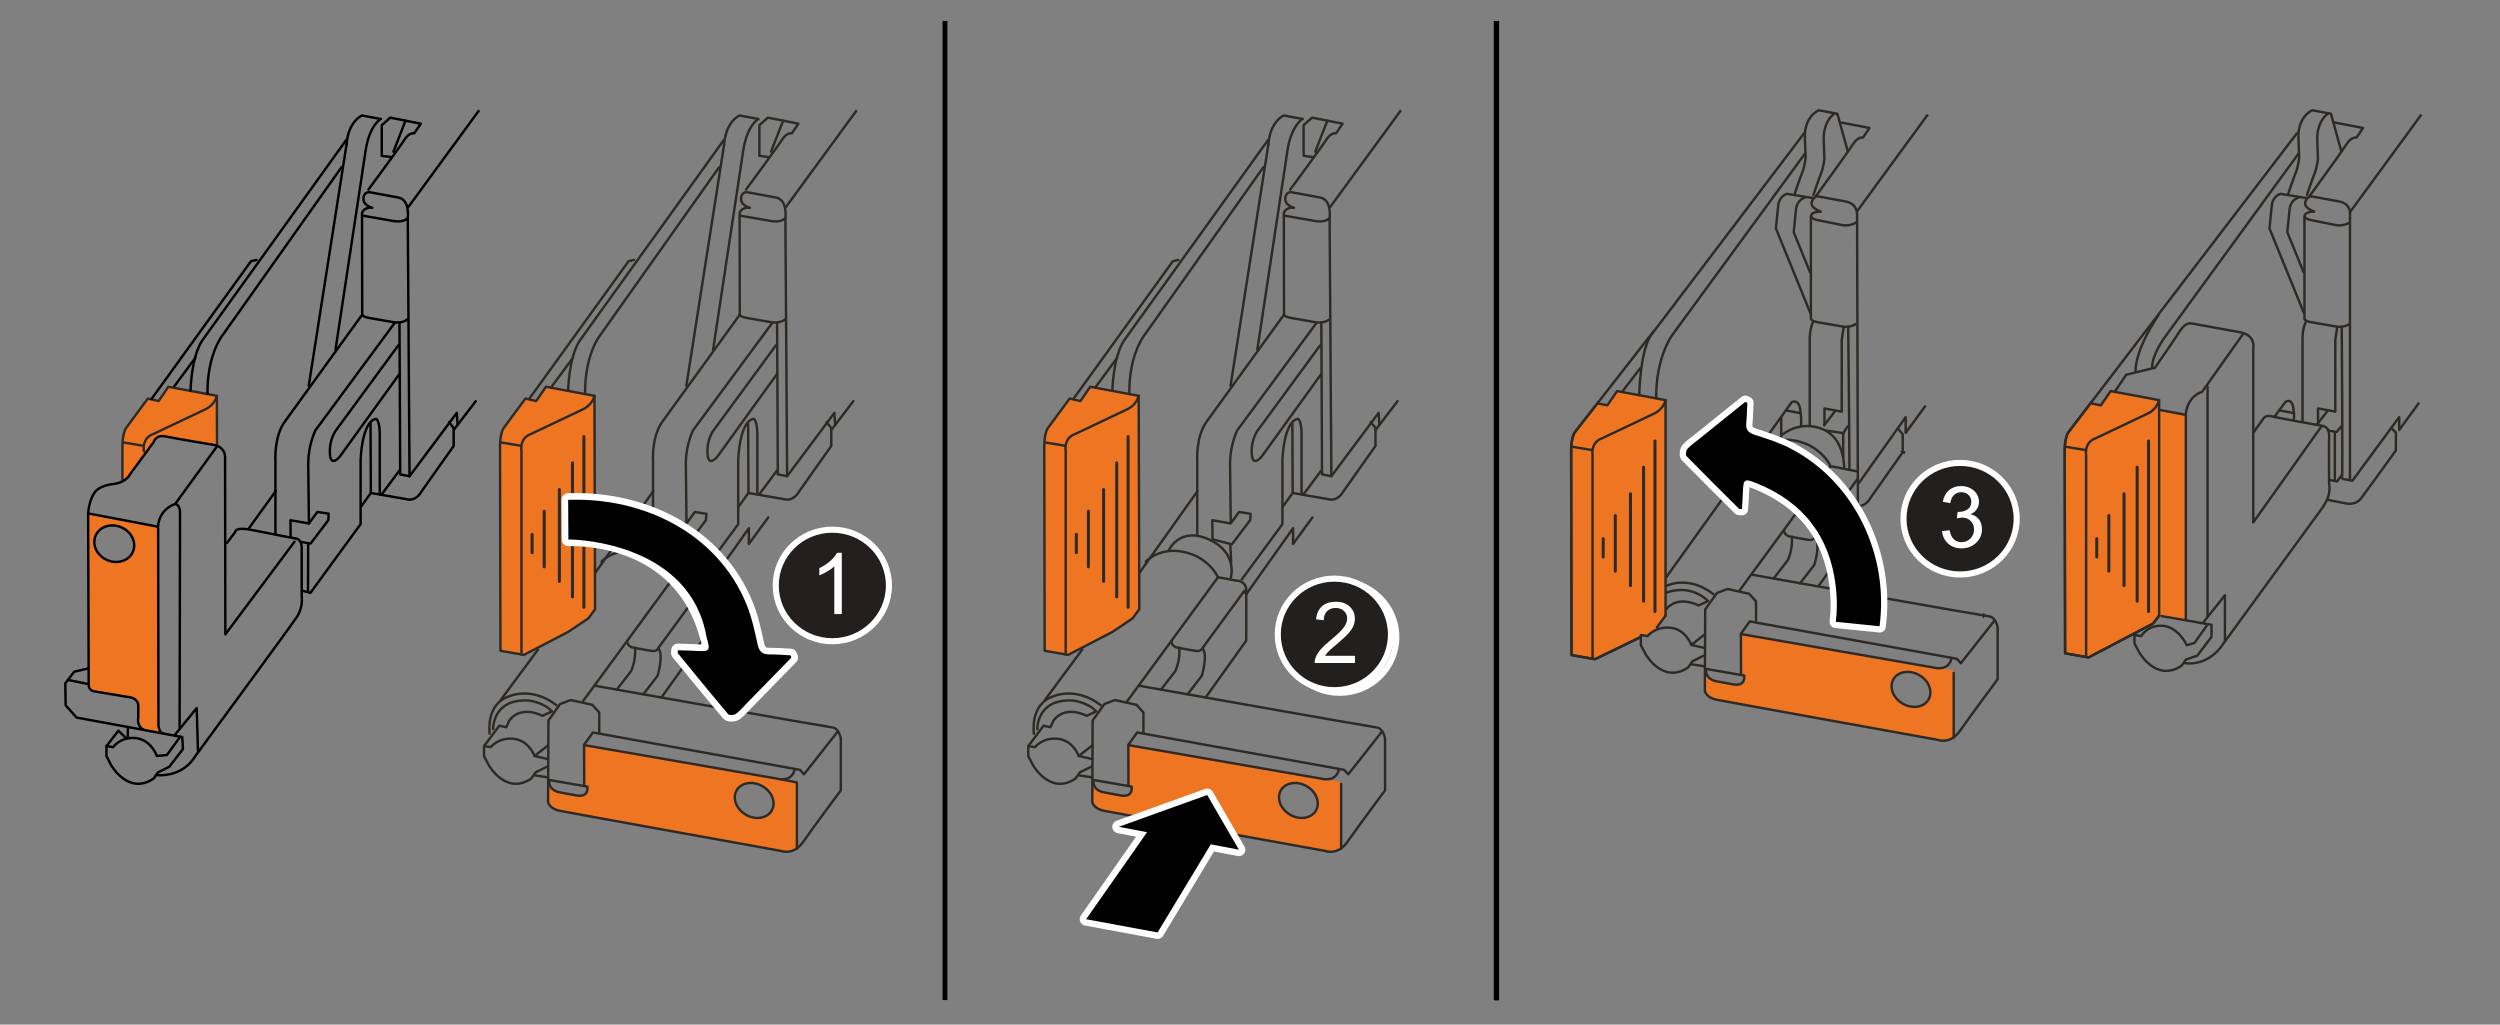 <?xml version="1.0" encoding="UTF-8"?><svg xmlns="http://www.w3.org/2000/svg" width="616.223" height="252.551" viewBox="0 0 616.223 252.551"><rect x="0" y="0" width="616.223" height="252.551" fill="#808080" stroke="none"/><g id="a"><path d="M515.262,99.525l2.51.29,2.607-3.379,11.876,2.221-.097,53.009-1.545,2.124-16.125,8.304-5.504-.966v-50.788s-.097-3.09,1.448-4.635,4.828-6.18,4.828-6.18Z" fill="#ee7623" stroke-width="0"/><path d="M263.6,98.407l2.51.29,2.607-3.379,11.876,2.221-.097,53.009-1.545,2.124-4.481,2.937-11.206,5.891-5.802-1.107-.14-51.17s-.097-3.09,1.448-4.635c1.545-1.545,4.828-6.18,4.828-6.18Z" fill="#ee7623" stroke-width="0"/><path d="M129.469,98.491l2.51.29,2.607-3.379,11.876,2.221-.097,53.009-1.545,2.124-4.481,2.937-11.206,5.891-5.802-1.107-.14-51.17s-.097-3.09,1.448-4.635,4.828-6.18,4.828-6.18Z" fill="#ee7623" stroke-width="0"/><path d="M53.506,109.928l.023-12.381-11.876-2.221-2.607,3.379-2.51-.29s-3.283,4.635-4.828,6.18c-1.545,1.545-1.448,4.635-1.448,4.635l.026,9.422s1.418-.943,2.14-2.12,5.545-7.483,5.545-7.483c0,0,.646-1.823,3.039-1.367l12.497,2.246Z" fill="#ee7623" stroke-width="0"/><path d="M393.672,99.525l2.51.29,2.607-3.379,11.876,2.221-.097,53.009-2.373,3.29-2.123,1.775-1.428-.077-11.309,5.79-5.941-1.316v-50.788s-.097-3.09,1.448-4.635,4.828-6.18,4.828-6.18Z" fill="#ee7623" stroke-width="0"/><path d="M144.105,183.893l52.255,8.853.184,16.353s-1.414,1.168-4.119.553l-54.837-9.898s-2.521-1.045-2.459-2.521l.184-4.611s.184,2.213,3.197,2.889,3.996.676,3.996.676c0,0,2.705-.184,2.275-2.275l-.738-.307.061-9.713ZM187.897,193.796c-2.393-1.368-5.236-.897-6.351,1.053-1.115,1.949-.079,4.639,2.314,6.007s5.236.897,6.351-1.053.079-4.639-2.314-6.007Z" fill="#ee7623" stroke-width="0"/><path d="M278.248,183.866l52.255,8.853.184,16.353s-1.414,1.168-4.119.553l-54.837-9.898s-2.521-1.045-2.459-2.521l.184-4.611s.184,2.213,3.197,2.889,3.996.676,3.996.676c0,0,2.705-.184,2.275-2.275l-.738-.307.061-9.713ZM322.039,193.769c-2.393-1.368-5.236-.897-6.351,1.053s-.079,4.639,2.314,6.007,5.236.897,6.351-1.053.079-4.639-2.314-6.007Z" fill="#ee7623" stroke-width="0"/><path d="M429.268,156.398l52.255,8.853.184,16.353s-1.414,1.168-4.119.553l-54.837-9.898s-2.521-1.045-2.459-2.521l.184-4.611s.184,2.213,3.197,2.889,3.996.676,3.996.676c0,0,2.705-.184,2.275-2.275l-.738-.307.061-9.713ZM473.059,166.3c-2.393-1.368-5.236-.897-6.351,1.053s-.079,4.639,2.314,6.007,5.236.897,6.351-1.053.079-4.639-2.314-6.007Z" fill="#ee7623" stroke-width="0"/><path d="M21.647,126.57l17.312,3.447.114,48.33s.1,2.147.999,2.397l-4.594-.799s-1.598-.749-1.348-3.445l.15-2.347s-.849-1.947-1.897-2.147c-1.049-.2-9.087-1.598-9.087-1.598,0,0-1.698.3-1.548-2.946s-.1-40.893-.1-40.893ZM29.874,129.951c-2.537-1.107-5.382-.199-6.354,2.028-.972,2.228.296,4.931,2.833,6.039,2.537,1.107,5.382.199,6.354-2.028.972-2.228-.296-4.931-2.833-6.039Z" fill="#ee7623" stroke-width="0"/><polygon points="532.201 101.097 538.78 102.331 538.78 153.014 532.159 151.664 532.201 101.097" fill="#ee7623" stroke-width="0"/></g><g id="b"><line x1="488.763" y1="151.704" x2="489.098" y2="151.764" fill="none" stroke="#2d2a26" stroke-miterlimit="2" stroke-width="1.211"/><line x1="488.753" y1="151.703" x2="488.765" y2="151.703" fill="none" stroke="#2d2a26" stroke-miterlimit="2" stroke-width="1.211"/><polyline points="468.893 111.632 468.898 111.624 468.922 111.592 468.942 111.559 468.962 111.527 468.974 111.499 468.99 111.463 469.002 111.43 469.015 111.394 469.027 111.358 469.035 111.325 469.039 111.289 469.047 111.257 469.047 111.224 469.047 111.192" fill="none" stroke="#2d2a26" stroke-miterlimit="2" stroke-width="1.211"/><path d="M457.545,54.794c-1.505,1.08-3.435.687-3.435.687,0,0-4.122-.851-6.019-1.21s-1.668-1.08-1.668-1.08c.196-1.21,2.552-.981,2.552-.981,0,0-2.911-.883-2.388-2.486s1.767-1.276,1.767-1.276l6.498,1.203s2.976.322,2.9,3.38l.218,77.965-9.766,13.497" fill="none" stroke="#2d2a26" stroke-miterlimit="10" stroke-width=".6"/><line x1="457.635" y1="52.229" x2="475.185" y2="28.237" fill="none" stroke="#2d2a26" stroke-miterlimit="10" stroke-width=".6"/><path d="M467.85,105.625l1.148,1.428v4.429s-7.956,11.261-7.956,11.261c0,0-.991,1.982-2.973,1.982" fill="none" stroke="#2d2a26" stroke-linecap="round" stroke-linejoin="round" stroke-width=".6"/><path d="M446.366,53.213v25.408s.074.522,1.629.792c1.555.27,6.458,1.127,6.458,1.127,0,0,2.031.206,3.078-.778" fill="none" stroke="#2d2a26" stroke-miterlimit="10" stroke-width=".6"/><path d="M447.012,79.203s-1.059,1.589-.927,5.163v20.604" fill="none" stroke="#2d2a26" stroke-miterlimit="10" stroke-width=".6"/><path d="M474.503,100.166l-4.779,6.528v-3.88l-11.54,16.284-.462-.853-10.314,14.102s-.326.874-1.45.744c-1.124-.13-5.059-.908-5.059-.908,0,0-1.297-.476-1.124-1.6" fill="none" stroke="#2d2a26" stroke-linecap="round" stroke-linejoin="round" stroke-width=".6"/><path d="M455.557,80.595s.282,24.055.307,35.113" fill="none" stroke="#2d2a26" stroke-linecap="round" stroke-linejoin="round" stroke-width=".6"/><polyline points="410.544 151.755 410.544 98.628 398.602 96.399 396.178 99.915 393.813 99.43" fill="none" stroke="#2d2a26" stroke-linecap="round" stroke-linejoin="round" stroke-width=".6"/><path d="M420.228,156.35l-3.334,2.613s-1.362-3.837-5.136-4.235-5.649,2.058-5.649,2.058l-1.655-.265v2.505l1.192,2.251s4.237,7.48,10.459,3.244l1.059-1.522,2.78-1.38" fill="none" stroke="#2d2a26" stroke-linecap="round" stroke-linejoin="round" stroke-width=".6"/><line x1="404.308" y1="90.759" x2="399.892" y2="96.492" fill="none" stroke="#2d2a26" stroke-linecap="round" stroke-linejoin="round" stroke-width=".6"/><line x1="408.423" y1="154.604" x2="410.544" y2="151.755" fill="none" stroke="#2d2a26" stroke-linecap="round" stroke-linejoin="round" stroke-width=".6"/><path d="M407.71,81.512l-19.377,24.826s-1.066,1.024-1.066,4.819l.102,50.311,5.778,1.016,11.158-5.409" fill="none" stroke="#2d2a26" stroke-linecap="round" stroke-linejoin="round" stroke-width=".6"/><path d="M393.942,99.152l-5.609,7.186s-1.066,1.024-1.066,4.819l.102,50.311,5.778,1.016,11.158-5.409" fill="none" stroke="#2d2a26" stroke-linecap="round" stroke-linejoin="round" stroke-width=".6"/><path d="M410.544,98.628c-.618,2.349-2.695,3.253-2.695,3.253l-13.072,6.204s-2.65.723-2.229,4.217v50.07" fill="none" stroke="#2d2a26" stroke-linecap="round" stroke-linejoin="round" stroke-width=".6"/><line x1="387.61" y1="110.133" x2="392.308" y2="110.916" fill="none" stroke="#2d2a26" stroke-linecap="round" stroke-linejoin="round" stroke-width=".6"/><line x1="407.937" y1="108.691" x2="407.937" y2="150.738" fill="none" stroke="#2d2a26" stroke-linecap="round" stroke-linejoin="round" stroke-width=".75"/><line x1="405.129" y1="115.16" x2="405.129" y2="148.184" fill="none" stroke="#2d2a26" stroke-linecap="round" stroke-linejoin="round" stroke-width=".75"/><line x1="401.894" y1="121.713" x2="401.894" y2="144.354" fill="none" stroke="#2d2a26" stroke-linecap="round" stroke-linejoin="round" stroke-width=".75"/><line x1="398.149" y1="127.076" x2="398.149" y2="140.779" fill="none" stroke="#2d2a26" stroke-linecap="round" stroke-linejoin="round" stroke-width=".75"/><line x1="395.17" y1="132.778" x2="395.17" y2="137.289" fill="none" stroke="#2d2a26" stroke-linecap="round" stroke-linejoin="round" stroke-width=".75"/><path d="M410.767,142.204l30.903-43.108s1.667-.859,2.073,1.843.18,3.874.18,3.874" fill="none" stroke="#2d2a26" stroke-linecap="round" stroke-linejoin="round" stroke-width=".6"/><polyline points="449.711 104.569 449.711 100.677 453.967 101.461 453.967 83.759 454.453 80.539" fill="none" stroke="#2d2a26" stroke-linecap="round" stroke-linejoin="round" stroke-width=".6"/><line x1="449.641" y1="104.844" x2="452.362" y2="101.284" fill="none" stroke="#2d2a26" stroke-linecap="round" stroke-linejoin="round" stroke-width=".6"/><polyline points="450.075 106.108 454.325 106.771 455.4 105.134" fill="none" stroke="#2d2a26" stroke-linecap="round" stroke-linejoin="round" stroke-width=".6"/><line x1="440.185" y1="101.171" x2="443.712" y2="101.809" fill="none" stroke="#2d2a26" stroke-linecap="round" stroke-linejoin="round" stroke-width=".6"/><path d="M455.458,37.304l-2.558-9.261-4.596-.865s-3.785,1.514-3.406,7.218l.162,4.461s-.162,2.055-.865,3.758c-.554,1.343-1.838,5.191-1.838,5.191" fill="none" stroke="#2d2a26" stroke-linecap="round" stroke-linejoin="round" stroke-width=".6"/><path d="M452.202,27.97c-1.047.693-2.826,2.755-2.673,6.671l.162,4.461s-.162,2.055-.865,3.758c-.554,1.343-1.838,5.191-1.838,5.191" fill="none" stroke="#2d2a26" stroke-linecap="round" stroke-linejoin="round" stroke-width=".6"/><path d="M444.915,37.85l-32.797,44.832s-4.008,5.472-3.883,15.494" fill="none" stroke="#2d2a26" stroke-linecap="round" stroke-linejoin="round" stroke-width=".6"/><path d="M453.927,30.222l6.877,1.32-1.598,2.362s-1.25-.278-2.431,1.598-9.17,12.852-9.17,12.852" fill="none" stroke="#2d2a26" stroke-linecap="round" stroke-linejoin="round" stroke-width=".6"/><path d="M446.98,48.839l-6.498-1.053s-2.018.44-2.199,3.156l-.543,5.355,8.554,21.022" fill="none" stroke="#2d2a26" stroke-linecap="round" stroke-linejoin="round" stroke-width=".6"/><path d="M444.874,48.717s-2.018.44-2.199,3.156l-.543,5.355,4.022,9.884" fill="none" stroke="#2d2a26" stroke-linecap="round" stroke-linejoin="round" stroke-width=".6"/><path d="M410.677,144.457s5.316-2.883,11.623,1.982" fill="none" stroke="#2d2a26" stroke-linecap="round" stroke-linejoin="round" stroke-width=".6"/><path d="M410.768,150.078c.847-1.011,3.253-3.009,7.927-.846l2.343-1.081c-4.028-3.808-8.592-2.676-10.159-2.118" fill="none" stroke="#2d2a26" stroke-linecap="round" stroke-linejoin="round" stroke-width=".6"/><path d="M432.841,153.344v-5.103l-1.712-1.892-5.316-1.171-2.613.991-2.883,4.054-.09,20.092s.27,1.622,2.883,2.162,54.443,9.87,54.443,9.87c0,0,3.13,1.302,5.562-2.212,2.433-3.514,9.28-12.704,9.28-12.704v-12.794s-.45-2.523-2.072-2.703-58.474-10.271-58.474-10.271" fill="none" stroke="#2d2a26" stroke-linecap="round" stroke-linejoin="round" stroke-width=".6"/><polyline points="429.141 166.288 429.11 156.212 431.28 153.174 482.329 162.381 483.319 163.483 491.637 152.936" fill="none" stroke="#2d2a26" stroke-linecap="round" stroke-linejoin="round" stroke-width=".6"/><path d="M481.026,162.273c-.76,3.364-4.341,2.279-4.341,2.279l-47.359-8.231" fill="none" stroke="#2d2a26" stroke-linecap="round" stroke-linejoin="round" stroke-width=".6"/><line x1="481.569" y1="181.805" x2="481.569" y2="165.854" fill="none" stroke="#2d2a26" stroke-linecap="round" stroke-linejoin="round" stroke-width=".6"/><path d="M420.476,164.877l9.441,1.628s.527,2.713-2.589,2.202l-4.124-.76s-2.837-.248-2.728-3.07Z" fill="none" stroke="#2d2a26" stroke-linecap="round" stroke-linejoin="round" stroke-width=".6"/><line x1="439.055" y1="102.976" x2="439.055" y2="108.427" fill="none" stroke="#2d2a26" stroke-linecap="round" stroke-linejoin="round" stroke-width=".6"/><path d="M433.411,111.055s4.214-4.6,11.636-1.701c0,0,4.076,1.436,6.174,5.55l-22.434,30.633" fill="none" stroke="#2d2a26" stroke-linecap="round" stroke-linejoin="round" stroke-width=".6"/><path d="M437.138,142.646l3.546-4.583s1.254-2.551.995-5.751" fill="none" stroke="#2d2a26" stroke-linecap="round" stroke-linejoin="round" stroke-width=".6"/><path d="M443.667,143.814l3.546-4.583s1.513-4.886.303-6.659" fill="none" stroke="#2d2a26" stroke-linecap="round" stroke-linejoin="round" stroke-width=".6"/><ellipse cx="471.034" cy="169.926" rx="4.066" ry="4.991" transform="translate(89.714 494.491) rotate(-60.24)" fill="none" stroke="#2d2a26" stroke-linecap="round" stroke-linejoin="round" stroke-width=".6"/><path d="M439.524,106.988s4.323-3.517,9.819-1.172,5.203,9.599,5.203,9.599" fill="none" stroke="#2d2a26" stroke-linecap="round" stroke-linejoin="round" stroke-width=".6"/><line x1="451.221" y1="114.905" x2="457.549" y2="116.147" fill="none" stroke="#2d2a26" stroke-linecap="round" stroke-linejoin="round" stroke-width=".6"/><line x1="454.325" y1="106.771" x2="454.325" y2="112.741" fill="none" stroke="#2d2a26" stroke-miterlimit="10" stroke-width=".6"/><path d="M404.057,97.371s.138-10.609,2.894-14.744l37.813-49.884" fill="none" stroke="#2d2a26" stroke-linecap="round" stroke-linejoin="round" stroke-width=".6"/><line x1="416.894" y1="158.963" x2="420.238" y2="159.724" fill="none" stroke="#2d2a26" stroke-linecap="round" stroke-linejoin="round" stroke-width=".6"/><line x1="416.894" y1="163.725" x2="420.134" y2="164.227" fill="none" stroke="#2d2a26" stroke-linecap="round" stroke-linejoin="round" stroke-width=".6"/><path d="M297.209,171.871l9.97-13.959.019-12.084c.118-2.831-2.477-2.713-2.477-2.713l-4.494-.834" fill="none" stroke="#2d2a26" stroke-linecap="round" stroke-linejoin="round" stroke-width=".6"/><line x1="327.765" y1="51.169" x2="345.316" y2="27.177" fill="none" stroke="#2d2a26" stroke-miterlimit="10" stroke-width=".6"/><path d="M316.266,124.786l2.366-3.272,9.483,1.649c1.982,0,2.973-1.982,2.973-1.982l7.956-11.261v-4.429s-1.148-1.428-1.148-1.428" fill="none" stroke="#2d2a26" stroke-linecap="round" stroke-linejoin="round" stroke-width=".6"/><path d="M327.662,78.702c-1.047.984-3.078.778-3.078.778,0,0-4.903-.857-6.458-1.127-1.555-.27-1.629-.792-1.629-.792l-.043-25.059s.355-1.495,2.534-1.293c0,0-2.771-.639-2.078-2.889.406-1.318,1.834-.869,1.834-.869l6.77,1.258c2.816.659,2.217,5.032,2.217,5.032l.434,63.637" fill="none" stroke="#2d2a26" stroke-linecap="round" stroke-linejoin="round" stroke-width=".6"/><path d="M323.509,127.543l-4.779,6.528v-3.88l-11.54,16.284-.462-.853-10.314,14.102s-.326.874-1.45.744c-1.124-.13-5.059-.908-5.059-.908,0,0-1.297-.476-1.124-1.6" fill="none" stroke="#2d2a26" stroke-linecap="round" stroke-linejoin="round" stroke-width=".6"/><path d="M325.688,79.535s.148,26.337.173,37.395l2.304.448,11.648-15.615.192,2.88" fill="none" stroke="#2d2a26" stroke-linecap="round" stroke-linejoin="round" stroke-width=".6"/><path d="M269.234,183.727l-3.334,2.613s-1.362-3.837-5.136-4.235c-3.773-.397-5.649,2.058-5.649,2.058l-1.655-.265v2.505l1.192,2.251s4.237,7.48,10.459,3.244l1.059-1.522,2.78-1.38" fill="none" stroke="#2d2a26" stroke-linecap="round" stroke-linejoin="round" stroke-width=".6"/><line x1="275.382" y1="88.179" x2="270.023" y2="95.432" fill="none" stroke="#2d2a26" stroke-linecap="round" stroke-linejoin="round" stroke-width=".6"/><path d="M280.828,150.168l-.152-52.601-11.942-2.229-2.425,3.516-2.657-.608-5.188,7.031s-1.066,1.024-1.066,4.819l.102,50.311,5.778,1.016,10.909-5.657,4.974-3.336,1.668-2.263Z" fill="none" stroke="#2d2a26" stroke-linecap="round" stroke-linejoin="round" stroke-width=".6"/><path d="M280.675,97.568c-.618,2.349-2.695,3.253-2.695,3.253l-13.072,6.204s-2.65.723-2.229,4.217v50.07" fill="none" stroke="#2d2a26" stroke-linecap="round" stroke-linejoin="round" stroke-width=".6"/><line x1="257.741" y1="109.073" x2="262.439" y2="109.856" fill="none" stroke="#2d2a26" stroke-linecap="round" stroke-linejoin="round" stroke-width=".6"/><line x1="278.068" y1="107.631" x2="278.068" y2="149.677" fill="none" stroke="#2d2a26" stroke-linecap="round" stroke-linejoin="round" stroke-width=".75"/><line x1="275.259" y1="114.099" x2="275.259" y2="147.124" fill="none" stroke="#2d2a26" stroke-linecap="round" stroke-linejoin="round" stroke-width=".75"/><line x1="272.025" y1="120.653" x2="272.025" y2="143.294" fill="none" stroke="#2d2a26" stroke-linecap="round" stroke-linejoin="round" stroke-width=".75"/><line x1="268.28" y1="126.015" x2="268.28" y2="139.719" fill="none" stroke="#2d2a26" stroke-linecap="round" stroke-linejoin="round" stroke-width=".75"/><line x1="265.301" y1="131.718" x2="265.301" y2="136.229" fill="none" stroke="#2d2a26" stroke-linecap="round" stroke-linejoin="round" stroke-width=".75"/><line x1="280.898" y1="141.144" x2="295.168" y2="121.061" fill="none" stroke="#2d2a26" stroke-linecap="round" stroke-linejoin="round" stroke-width=".6"/><path d="M321.047,29.327l-4.596-.865s-3.391,1.38-3.81,7.138" fill="none" stroke="#2d2a26" stroke-linecap="round" stroke-linejoin="round" stroke-width=".6"/><path d="M311.403,41.21l-29.154,41.178s-4.008,4.706-3.883,14.727" fill="none" stroke="#2d2a26" stroke-linecap="round" stroke-linejoin="round" stroke-width=".6"/><path d="M318.025,46.732s7.7-10.415,8.881-12.29,2.431-1.598,2.431-1.598l1.598-2.362-3.761-.742-3.757-.741-2.097,1.857v7.548l2.217.3" fill="none" stroke="#2d2a26" stroke-linecap="round" stroke-linejoin="round" stroke-width=".6"/><path d="M271.306,173.816c-6.307-4.865-11.945-2.071-11.945-2.071,0,0-5.24,1.37-4.526,9.111" fill="none" stroke="#2d2a26" stroke-linecap="round" stroke-linejoin="round" stroke-width=".6"/><path d="M255.687,179.753s-.239-7.571,8.715-7.076c0,0,3.558.306,5.822,2.672l-2.343,1.081c-6.037-2.793-8.289,1.351-8.289,1.351l-.648,1.467-1.727-.357-3.756,5.007" fill="none" stroke="#2d2a26" stroke-linecap="round" stroke-linejoin="round" stroke-width=".6"/><path d="M281.848,180.721v-5.103l-1.712-1.892-5.316-1.171-2.613.991-2.883,4.054-.09,20.092s.27,1.622,2.883,2.162c2.613.541,54.443,9.87,54.443,9.87,0,0,3.13,1.302,5.562-2.212s9.28-12.704,9.28-12.704v-12.794s-.45-2.523-2.072-2.703-58.474-10.271-58.474-10.271" fill="none" stroke="#2d2a26" stroke-linecap="round" stroke-linejoin="round" stroke-width=".6"/><polyline points="278.147 193.665 278.116 183.589 280.286 180.551 331.335 189.758 332.325 190.86 340.643 180.313" fill="none" stroke="#2d2a26" stroke-linecap="round" stroke-linejoin="round" stroke-width=".6"/><path d="M330.033,189.649c-.76,3.364-4.341,2.279-4.341,2.279l-47.359-8.231" fill="none" stroke="#2d2a26" stroke-linecap="round" stroke-linejoin="round" stroke-width=".6"/><line x1="330.575" y1="209.182" x2="330.575" y2="193.23" fill="none" stroke="#2d2a26" stroke-linecap="round" stroke-linejoin="round" stroke-width=".6"/><path d="M269.482,192.254l9.441,1.628s.527,2.713-2.589,2.202l-4.124-.76s-2.837-.248-2.728-3.07Z" fill="none" stroke="#2d2a26" stroke-linecap="round" stroke-linejoin="round" stroke-width=".6"/><path d="M282.417,138.432s4.214-4.6,11.636-1.701c0,0,4.076,1.436,6.174,5.55l-22.434,30.633" fill="none" stroke="#2d2a26" stroke-linecap="round" stroke-linejoin="round" stroke-width=".6"/><path d="M286.144,170.023l3.546-4.583s1.254-2.551.995-5.751" fill="none" stroke="#2d2a26" stroke-linecap="round" stroke-linejoin="round" stroke-width=".6"/><path d="M292.673,171.19l3.546-4.583s1.513-4.886.303-6.659" fill="none" stroke="#2d2a26" stroke-linecap="round" stroke-linejoin="round" stroke-width=".6"/><ellipse cx="320.04" cy="197.303" rx="4.066" ry="4.991" transform="translate(-10.098 377.199) rotate(-60.24)" fill="none" stroke="#2d2a26" stroke-linecap="round" stroke-linejoin="round" stroke-width=".6"/><path d="M274.188,96.311s.138-8.27,2.894-12.405l35.487-49.412" fill="none" stroke="#2d2a26" stroke-linecap="round" stroke-linejoin="round" stroke-width=".6"/><line x1="265.9" y1="186.339" x2="269.244" y2="187.101" fill="none" stroke="#2d2a26" stroke-linecap="round" stroke-linejoin="round" stroke-width=".6"/><line x1="265.9" y1="191.101" x2="269.141" y2="191.604" fill="none" stroke="#2d2a26" stroke-linecap="round" stroke-linejoin="round" stroke-width=".6"/><line x1="257.574" y1="172.519" x2="266.745" y2="160.132" fill="none" stroke="#2d2a26" stroke-linecap="round" stroke-linejoin="round" stroke-width=".6"/><path d="M306.078,142.821l10.025-13.622v-15.745s.234-9.551,3.807-10.22c0,0,.852.254.911,3.498v15.155" fill="none" stroke="#2d2a26" stroke-linecap="round" stroke-linejoin="round" stroke-width=".6"/><path d="M295.109,131.676v-18.045s-.413-6.133,2.418-9.848l18.969-26.223" fill="none" stroke="#2d2a26" stroke-linecap="round" stroke-linejoin="round" stroke-width=".6"/><line x1="318.549" y1="104.432" x2="318.633" y2="121.514" fill="none" stroke="#2d2a26" stroke-linecap="round" stroke-linejoin="round" stroke-width=".6"/><line x1="339.045" y1="106.002" x2="344.484" y2="98.882" fill="none" stroke="#2d2a26" stroke-linecap="round" stroke-linejoin="round" stroke-width=".6"/><polyline points="264.594 98.303 289.089 64.387 290.45 64.073" fill="none" stroke="#2d2a26" stroke-linecap="round" stroke-linejoin="round" stroke-width=".6"/><line x1="312.642" y1="35.6" x2="303.325" y2="95.058" fill="none" stroke="#2d2a26" stroke-linecap="round" stroke-linejoin="round" stroke-width=".6"/><path d="M321.047,29.327s-2.753,1.562-3.695,7.738l-7.432,49.095" fill="none" stroke="#2d2a26" stroke-linecap="round" stroke-linejoin="round" stroke-width=".6"/><line x1="324.196" y1="37.386" x2="327.174" y2="29.74" fill="none" stroke="#2d2a26" stroke-linecap="round" stroke-linejoin="round" stroke-width=".6"/><path d="M316.692,53.171l7.618,1.327s2.319.451,3.42-.757" fill="none" stroke="#2d2a26" stroke-linecap="round" stroke-linejoin="round" stroke-width=".6"/><path d="M325.391,85.135l-15.165,20.672s-1.864,2.118-1.694,5.93,2.542.678,2.542.678l14.487-20.079" fill="none" stroke="#2d2a26" stroke-linecap="round" stroke-linejoin="round" stroke-width=".6"/><path d="M288.049,135.728s2.72-6.237,10.235-2.626c6.912,3.322,5.091,9.324,5.091,9.324" fill="none" stroke="#2d2a26" stroke-linecap="round" stroke-linejoin="round" stroke-width=".6"/><path d="M303.364,129.02l2.049-2.821,2.863.457-.133,1.57-4.501,5.948-4.769-1.232-.054-4.715,4.545.794-.169-15.08c.085-4.49,1.779-7.879,1.779-7.879l19.61-26.582" fill="none" stroke="#2d2a26" stroke-linecap="round" stroke-linejoin="round" stroke-width=".6"/><line x1="303.481" y1="138.675" x2="303.267" y2="134.335" fill="none" stroke="#2d2a26" stroke-linecap="round" stroke-linejoin="round" stroke-width=".6"/><line x1="321.349" y1="121.783" x2="325.623" y2="116.042" fill="none" stroke="#2d2a26" stroke-linecap="round" stroke-linejoin="round" stroke-width=".6"/><line x1="100.546" y1="51.169" x2="118.097" y2="27.177" fill="none" stroke="#000" stroke-miterlimit="10" stroke-width=".6"/><path d="M89.047,124.786l2.366-3.272,9.483,1.649c1.982,0,2.973-1.982,2.973-1.982l7.956-11.261v-4.429s-1.148-1.428-1.148-1.428" fill="none" stroke="#000" stroke-linecap="round" stroke-linejoin="round" stroke-width=".6"/><path d="M100.443,78.702c-1.047.984-3.078.778-3.078.778,0,0-4.903-.857-6.458-1.127-1.555-.27-1.629-.792-1.629-.792l-.043-25.059s.355-1.495,2.534-1.293c0,0-2.771-.639-2.078-2.889.406-1.318,1.834-.869,1.834-.869l6.77,1.258c2.816.659,2.217,5.032,2.217,5.032l.434,63.637" fill="none" stroke="#000" stroke-linecap="round" stroke-linejoin="round" stroke-width=".6"/><path d="M98.469,79.535s.148,26.337.173,37.395l2.304.448,11.648-15.615.192,2.88" fill="none" stroke="#000" stroke-linecap="round" stroke-linejoin="round" stroke-width=".6"/><path d="M21.828,164.736l-3.54.843-2.192,2.866.084,5.395,2.697,3.035,26.048,4.805.169,2.95-3.363,4.364-2.78,1.38-1.059,1.522c-6.222,4.237-10.459-3.244-10.459-3.244l-1.192-2.251v-2.505l1.655.265s1.801-2.627,5.574-2.23c3.773.397,5.211,4.407,5.211,4.407" fill="none" stroke="#000" stroke-linecap="round" stroke-linejoin="round" stroke-width=".6"/><line x1="48.163" y1="88.179" x2="42.804" y2="95.432" fill="none" stroke="#000" stroke-linecap="round" stroke-linejoin="round" stroke-width=".6"/><path d="M53.492,110.023l-.036-12.455-11.942-2.229-2.425,3.516-2.657-.608-5.188,7.031s-1.066,1.024-1.066,4.819l-.008,8.164" fill="none" stroke="#2d2a26" stroke-linecap="round" stroke-linejoin="round" stroke-width=".6"/><path d="M53.456,97.568c-.618,2.349-2.695,3.253-2.695,3.253l-13.072,6.204s-2.65.723-2.229,4.217" fill="none" stroke="#2d2a26" stroke-linecap="round" stroke-linejoin="round" stroke-width=".6"/><line x1="30.521" y1="109.073" x2="35.22" y2="109.856" fill="none" stroke="#2d2a26" stroke-linecap="round" stroke-linejoin="round" stroke-width=".6"/><line x1="61.24" y1="130.369" x2="67.949" y2="121.061" fill="none" stroke="#000" stroke-linecap="round" stroke-linejoin="round" stroke-width=".6"/><path d="M93.828,29.327l-4.596-.865s-3.391,1.38-3.81,7.138" fill="none" stroke="#000" stroke-linecap="round" stroke-linejoin="round" stroke-width=".6"/><path d="M84.184,41.21l-29.154,41.178s-4.008,4.706-3.883,14.727" fill="none" stroke="#000" stroke-linecap="round" stroke-linejoin="round" stroke-width=".6"/><path d="M90.806,46.732s7.7-10.415,8.881-12.29,2.431-1.598,2.431-1.598l1.598-2.362-3.761-.742-3.757-.741-2.097,1.857v7.548l2.217.3" fill="none" stroke="#000" stroke-linecap="round" stroke-linejoin="round" stroke-width=".6"/><polyline points="26.241 183.898 29.182 180.12 30.943 181.806" fill="none" stroke="#000" stroke-linecap="round" stroke-linejoin="round" stroke-width=".6"/><path d="M46.968,96.311s.138-8.27,2.894-12.405l35.487-49.412" fill="none" stroke="#000" stroke-linecap="round" stroke-linejoin="round" stroke-width=".6"/><polyline points="38.681 186.339 41.136 186.102 44.422 181.595" fill="none" stroke="#000" stroke-linecap="round" stroke-linejoin="round" stroke-width=".6"/><path d="M93.601,121.887v-15.155c-.059-3.243-.911-3.498-.911-3.498-3.573.669-3.807,10.22-3.807,10.22v15.745l-12.363,16.927-1.81-.467" fill="none" stroke="#000" stroke-linecap="round" stroke-linejoin="round" stroke-width=".6"/><path d="M67.89,131.676v-18.045s-.413-6.133,2.418-9.848l18.969-26.223" fill="none" stroke="#000" stroke-linecap="round" stroke-linejoin="round" stroke-width=".6"/><line x1="91.33" y1="104.432" x2="91.413" y2="121.514" fill="none" stroke="#000" stroke-linecap="round" stroke-linejoin="round" stroke-width=".6"/><line x1="111.826" y1="106.002" x2="117.265" y2="98.882" fill="none" stroke="#000" stroke-linecap="round" stroke-linejoin="round" stroke-width=".6"/><polyline points="37.374 98.303 61.869 64.387 63.23 64.073" fill="none" stroke="#000" stroke-linecap="round" stroke-linejoin="round" stroke-width=".6"/><line x1="85.422" y1="35.6" x2="76.106" y2="95.058" fill="none" stroke="#000" stroke-linecap="round" stroke-linejoin="round" stroke-width=".6"/><path d="M93.828,29.327s-2.753,1.562-3.695,7.738l-7.432,49.095" fill="none" stroke="#000" stroke-linecap="round" stroke-linejoin="round" stroke-width=".6"/><line x1="96.977" y1="37.386" x2="99.955" y2="29.74" fill="none" stroke="#000" stroke-linecap="round" stroke-linejoin="round" stroke-width=".6"/><path d="M89.473,53.171l7.618,1.327s2.319.451,3.42-.757" fill="none" stroke="#000" stroke-linecap="round" stroke-linejoin="round" stroke-width=".6"/><path d="M98.172,85.135l-15.165,20.672s-1.864,2.118-1.694,5.93,2.542.678,2.542.678l14.487-20.079" fill="none" stroke="#000" stroke-linecap="round" stroke-linejoin="round" stroke-width=".6"/><path d="M71.636,132.352l-.036-4.126,4.545.794-.169-15.08c.085-4.49,1.779-7.879,1.779-7.879l19.61-26.582" fill="none" stroke="#000" stroke-linecap="round" stroke-linejoin="round" stroke-width=".6"/><polyline points="76.145 129.02 78.235 126.184 81.007 126.611 80.924 128.226 76.553 133.982 74.212 133.592" fill="none" stroke="#000" stroke-linecap="round" stroke-linejoin="round" stroke-width=".6"/><line x1="94.13" y1="121.783" x2="98.404" y2="116.042" fill="none" stroke="#000" stroke-linecap="round" stroke-linejoin="round" stroke-width=".6"/><path d="M72.601,133.516l-17.058,22.851-.032-21.885-.032-21.821c-.064-2.768-2.897-3.025-2.897-3.025,0,0-9.333-1.545-11.779-2.06-2.446-.515-2.897,1.352-2.897,1.352l-5.92,8.057s-.785,1.865-3.927,2.307c0,0-3.731.295-4.86,2.307,0,0-1.227,1.669-1.473,4.958l.133,41.825s-.253,1.771,1.349,2.023,9.106,1.518,9.106,1.518c0,0,1.686.337,1.771,1.939v2.951s-.506,2.192,1.349,3.035" fill="none" stroke="#000" stroke-linecap="round" stroke-linejoin="round" stroke-width=".6"/><path d="M55.929,133.838l2.06-2.703s-.257-1.416,4.377-.451,10.368,2.023,10.368,2.023c0,0,1.665-.106,1.63,2.516v11.693s.461,2.657-1.205,5.173c-1.665,2.516-25.185,34.513-25.185,34.513,0,0-2.614,4.948-9.536,4.465" fill="none" stroke="#000" stroke-linecap="round" stroke-linejoin="round" stroke-width=".6"/><path d="M40.323,180.86c-1.18-.253-1.265-2.192-1.265-2.192l-.084-49.069s.084-3.878,4.216-5.396l10.302-14.18" fill="none" stroke="#000" stroke-linecap="round" stroke-linejoin="round" stroke-width=".6"/><line x1="21.727" y1="126.557" x2="38.845" y2="129.816" fill="none" stroke="#000" stroke-linecap="round" stroke-linejoin="round" stroke-width=".6"/><ellipse cx="28.162" cy="134.013" rx="4.401" ry="5.012" transform="translate(-105.926 106.212) rotate(-66.419)" fill="none" stroke="#000" stroke-linecap="round" stroke-linejoin="round" stroke-width=".6"/><polyline points="43.068 181.18 48.478 174.541 48.805 185.114" fill="none" stroke="#000" stroke-linecap="round" stroke-linejoin="round" stroke-width=".6"/><path d="M44.269,179.366l.111-53.099s-.003-1.834-1.19-2.064" fill="none" stroke="#000" stroke-linecap="round" stroke-linejoin="round" stroke-width=".6"/><line x1="75.961" y1="133.994" x2="75.92" y2="145.717" fill="none" stroke="#000" stroke-linecap="round" stroke-linejoin="round" stroke-width=".6"/><line x1="16.764" y1="167.597" x2="21.514" y2="168.562" fill="none" stroke="#000" stroke-linecap="round" stroke-linejoin="round" stroke-width=".6"/><line x1="31.508" y1="181.975" x2="31.508" y2="179.554" fill="none" stroke="#000" stroke-linecap="round" stroke-linejoin="round" stroke-width=".6"/><path d="M579.242,118.259V52.949c.241-2.976-2.735-3.298-2.735-3.298l-6.498-1.203s-1.243-.327-1.767,1.276,2.388,2.486,2.388,2.486c0,0-2.355-.229-2.552.981,0,0-.229.72,1.668,1.08s6.019,1.21,6.019,1.21c0,0,1.93.393,3.435-.687" fill="none" stroke="#2d2a26" stroke-miterlimit="10" stroke-width=".6"/><line x1="579.292" y1="52.229" x2="596.842" y2="28.237" fill="none" stroke="#2d2a26" stroke-miterlimit="10" stroke-width=".6"/><path d="M573.78,123.212l4.196.816s2.506.816,4.08-1.282c1.574-2.098,8.509-11.715,8.509-11.715v-4.429l-1.057-.977" fill="none" stroke="#2d2a26" stroke-linecap="round" stroke-linejoin="round" stroke-width=".6"/><path d="M568.023,53.213v25.408s.074.522,1.629.792c1.555.27,6.458,1.127,6.458,1.127,0,0,2.031.206,3.078-.778" fill="none" stroke="#2d2a26" stroke-miterlimit="10" stroke-width=".6"/><path d="M568.477,79.139s-1.059,1.589-.927,5.163v19.66" fill="none" stroke="#2d2a26" stroke-miterlimit="10" stroke-width=".6"/><path d="M577.215,80.595s.274,37.642.062,37.43l2.564.466,11.54-15.678v3.147l4.779-6.528" fill="none" stroke="#2d2a26" stroke-linecap="round" stroke-linejoin="round" stroke-width=".6"/><path d="M555.502,106.543l2.449-3.442s.463-.861,2.052-.463,12.312,2.317,12.312,2.317c0,0,1.853,0,1.787,2.449s0,11.981,0,11.981c0,0,.794,2.449-1.787,5.958l-24.426,33.495s-3.111,5.362-9.4,4.634" fill="none" stroke="#2d2a26" stroke-linecap="round" stroke-linejoin="round" stroke-width=".6"/><polyline points="532.202 151.755 532.202 98.628 520.259 96.399 517.835 99.915 515.471 99.43" fill="none" stroke="#2d2a26" stroke-linecap="round" stroke-linejoin="round" stroke-width=".6"/><path d="M526.112,156.521v2.052l1.192,2.251s4.237,7.48,10.459,3.244l1.059-1.522,2.78-.927,3.508-4.634v-2.979l-12.312-2.147" fill="none" stroke="#2d2a26" stroke-linecap="round" stroke-linejoin="round" stroke-width=".6"/><path d="M543.918,154.27l-3.045,4.237-1.853.53s-1.986-4.369-5.759-4.766-5.494,2.515-5.494,2.515l-1.655-.265" fill="none" stroke="#2d2a26" stroke-linecap="round" stroke-linejoin="round" stroke-width=".6"/><polyline points="543.19 153.278 548.419 146.724 548.419 158.11" fill="none" stroke="#2d2a26" stroke-linecap="round" stroke-linejoin="round" stroke-width=".6"/><path d="M572.316,104.955l-16.914,23.808v-42.723s.778-3.459-3.286-4.151l-11.848-2.162s-1.47-.432-2.854,1.73-6.227,9.167-6.227,9.167l-7.119,1.759-2.777,4.138" fill="none" stroke="#2d2a26" stroke-linecap="round" stroke-linejoin="round" stroke-width=".6"/><path d="M566.158,32.858l-56.168,73.48s-1.066,1.024-1.066,4.819l.102,49.877,5.778,1.016,15.88-8.339,1.517-1.956" fill="none" stroke="#2d2a26" stroke-linecap="round" stroke-linejoin="round" stroke-width=".6"/><path d="M515.51,99.116l-5.52,7.222s-1.066,1.024-1.066,4.819l.102,49.877,5.778,1.016,15.88-8.339,1.517-1.956" fill="none" stroke="#2d2a26" stroke-linecap="round" stroke-linejoin="round" stroke-width=".6"/><line x1="544.139" y1="151.99" x2="544.139" y2="95.317" fill="none" stroke="#2d2a26" stroke-linecap="round" stroke-linejoin="round" stroke-width=".6"/><path d="M552.89,82.317l-10.111,14.274s-3.399.798-3.993,5.327v50.782" fill="none" stroke="#2d2a26" stroke-linecap="round" stroke-linejoin="round" stroke-width=".6"/><line x1="532.158" y1="101.009" x2="538.687" y2="102.243" fill="none" stroke="#2d2a26" stroke-linecap="round" stroke-linejoin="round" stroke-width=".6"/><path d="M532.202,98.628c-.618,2.349-2.695,3.253-2.695,3.253l-13.072,6.204s-2.65.723-2.229,4.217v49.636" fill="none" stroke="#2d2a26" stroke-linecap="round" stroke-linejoin="round" stroke-width=".6"/><line x1="509.267" y1="110.133" x2="513.966" y2="110.916" fill="none" stroke="#2d2a26" stroke-linecap="round" stroke-linejoin="round" stroke-width=".6"/><line x1="529.595" y1="108.691" x2="529.595" y2="150.738" fill="none" stroke="#2d2a26" stroke-linecap="round" stroke-linejoin="round" stroke-width=".75"/><line x1="526.786" y1="115.16" x2="526.786" y2="148.184" fill="none" stroke="#2d2a26" stroke-linecap="round" stroke-linejoin="round" stroke-width=".75"/><line x1="523.551" y1="121.713" x2="523.551" y2="144.354" fill="none" stroke="#2d2a26" stroke-linecap="round" stroke-linejoin="round" stroke-width=".75"/><line x1="519.806" y1="127.076" x2="519.806" y2="140.779" fill="none" stroke="#2d2a26" stroke-linecap="round" stroke-linejoin="round" stroke-width=".75"/><line x1="516.827" y1="132.778" x2="516.827" y2="137.289" fill="none" stroke="#2d2a26" stroke-linecap="round" stroke-linejoin="round" stroke-width=".75"/><path d="M560.558,102.812l2.77-3.716s1.554-1.216,1.959,1.486,0,2.973,0,2.973" fill="none" stroke="#2d2a26" stroke-linecap="round" stroke-linejoin="round" stroke-width=".6"/><polyline points="571.368 104.569 571.368 100.677 575.624 101.461 575.624 83.759 576.11 80.539" fill="none" stroke="#2d2a26" stroke-linecap="round" stroke-linejoin="round" stroke-width=".6"/><line x1="571.079" y1="104.698" x2="573.799" y2="101.138" fill="none" stroke="#2d2a26" stroke-linecap="round" stroke-linejoin="round" stroke-width=".6"/><polyline points="573.799 106.109 575.983 106.478 577.057 105.134" fill="none" stroke="#2d2a26" stroke-linecap="round" stroke-linejoin="round" stroke-width=".6"/><line x1="575.512" y1="106.612" x2="575.512" y2="118.536" fill="none" stroke="#2d2a26" stroke-linecap="round" stroke-linejoin="round" stroke-width=".6"/><polyline points="574.102 118.267 576.05 118.67 577.225 117.092" fill="none" stroke="#2d2a26" stroke-linecap="round" stroke-linejoin="round" stroke-width=".6"/><line x1="561.842" y1="101.171" x2="565.369" y2="101.809" fill="none" stroke="#2d2a26" stroke-linecap="round" stroke-linejoin="round" stroke-width=".6"/><path d="M577.116,37.304l-2.558-9.261-4.596-.865s-3.785,1.514-3.406,7.218l.162,4.461s-.162,2.055-.865,3.758c-.554,1.343-1.838,5.191-1.838,5.191" fill="none" stroke="#2d2a26" stroke-linecap="round" stroke-linejoin="round" stroke-width=".6"/><path d="M573.859,27.97c-1.047.693-2.826,2.755-2.673,6.671l.162,4.461s-.162,2.055-.865,3.758c-.554,1.343-1.838,5.191-1.838,5.191" fill="none" stroke="#2d2a26" stroke-linecap="round" stroke-linejoin="round" stroke-width=".6"/><path d="M566.573,37.85l-33.059,45.388s-3.196,4.384-3.014,7.397" fill="none" stroke="#2d2a26" stroke-linecap="round" stroke-linejoin="round" stroke-width=".6"/><path d="M575.584,30.222l6.877,1.32-1.598,2.362s-1.25-.278-2.431,1.598-9.17,12.852-9.17,12.852" fill="none" stroke="#2d2a26" stroke-linecap="round" stroke-linejoin="round" stroke-width=".6"/><path d="M568.637,48.839l-6.498-1.053s-2.018.44-2.199,3.156l-.543,5.355,8.554,21.022" fill="none" stroke="#2d2a26" stroke-linecap="round" stroke-linejoin="round" stroke-width=".6"/><path d="M566.531,48.717s-2.018.44-2.199,3.156l-.543,5.355,4.022,9.884" fill="none" stroke="#2d2a26" stroke-linecap="round" stroke-linejoin="round" stroke-width=".6"/><path d="M526.398,91.61s-.461-4.838,5.644-13.938" fill="none" stroke="#2d2a26" stroke-linecap="round" stroke-linejoin="round" stroke-width=".6"/><line x1="215.533" y1="151.704" x2="215.868" y2="151.764" fill="none" stroke="#2d2a26" stroke-miterlimit="2" stroke-width="1.211"/><line x1="215.523" y1="151.703" x2="215.535" y2="151.703" fill="none" stroke="#2d2a26" stroke-miterlimit="2" stroke-width="1.211"/><line x1="232.926" y1="5.167" x2="232.926" y2="246.506" fill="none" stroke="#000" stroke-miterlimit="10" stroke-width="1.2"/><line x1="368.794" y1="5.167" x2="368.794" y2="246.506" fill="none" stroke="#000" stroke-miterlimit="10" stroke-width="1.2"/><path d="M344.175,157.026c0,7.593-6.246,13.745-13.95,13.745s-13.953-6.152-13.953-13.745,6.246-13.755,13.953-13.755,13.95,6.159,13.95,13.755" fill="#231f1f" stroke="#fff" stroke-miterlimit="10" stroke-width="1.5"/><path d="M335.3,162.294v1.774h-9.936c-.014-.444.058-.872.215-1.282.253-.677.658-1.343,1.215-2,.557-.656,1.362-1.415,2.415-2.276,1.634-1.34,2.738-2.401,3.312-3.184s.861-1.523.861-2.22c0-.731-.262-1.348-.784-1.851-.523-.502-1.205-.753-2.046-.753-.889,0-1.6.267-2.133.8s-.803,1.271-.81,2.215l-1.897-.195c.13-1.415.619-2.493,1.466-3.235.848-.741,1.986-1.112,3.415-1.112,1.442,0,2.584.4,3.425,1.2s1.261,1.791,1.261,2.974c0,.602-.123,1.193-.369,1.774s-.655,1.193-1.225,1.835c-.571.643-1.52,1.524-2.846,2.646-1.107.93-1.818,1.561-2.133,1.892s-.574.665-.779,1h7.373Z" fill="#fff" stroke-width="0"/><path d="M163.063,171.871l9.97-13.959.019-12.084c.118-2.831-2.477-2.713-2.477-2.713l-4.494-.834" fill="none" stroke="#2d2a26" stroke-linecap="round" stroke-linejoin="round" stroke-width=".6"/><line x1="193.619" y1="51.169" x2="211.169" y2="27.177" fill="none" stroke="#2d2a26" stroke-miterlimit="10" stroke-width=".6"/><path d="M182.12,124.786l2.366-3.272,9.483,1.649c1.982,0,2.973-1.982,2.973-1.982l7.956-11.261v-4.429s-1.148-1.428-1.148-1.428" fill="none" stroke="#2d2a26" stroke-linecap="round" stroke-linejoin="round" stroke-width=".6"/><path d="M193.516,78.702c-1.047.984-3.078.778-3.078.778,0,0-4.903-.857-6.458-1.127-1.555-.27-1.629-.792-1.629-.792l-.043-25.059s.355-1.495,2.534-1.293c0,0-2.771-.639-2.078-2.889.406-1.318,1.834-.869,1.834-.869l6.77,1.258c2.816.659,2.217,5.032,2.217,5.032l.434,63.637" fill="none" stroke="#2d2a26" stroke-linecap="round" stroke-linejoin="round" stroke-width=".6"/><path d="M189.363,127.543l-4.779,6.528v-3.88l-11.54,16.284-.462-.853-10.314,14.102s-.326.874-1.45.744c-1.124-.13-5.059-.908-5.059-.908,0,0-1.297-.476-1.124-1.6" fill="none" stroke="#2d2a26" stroke-linecap="round" stroke-linejoin="round" stroke-width=".6"/><path d="M191.542,79.535s.148,26.337.173,37.395l2.304.448,11.648-15.615.192,2.88" fill="none" stroke="#2d2a26" stroke-linecap="round" stroke-linejoin="round" stroke-width=".6"/><path d="M135.087,183.727l-3.334,2.613s-1.362-3.837-5.136-4.235c-3.773-.397-5.649,2.058-5.649,2.058l-1.655-.265v2.505l1.192,2.251s4.237,7.48,10.459,3.244l1.059-1.522,2.78-1.38" fill="none" stroke="#2d2a26" stroke-linecap="round" stroke-linejoin="round" stroke-width=".6"/><line x1="141.236" y1="88.179" x2="135.877" y2="95.432" fill="none" stroke="#2d2a26" stroke-linecap="round" stroke-linejoin="round" stroke-width=".6"/><path d="M146.681,150.168l-.152-52.601-11.942-2.229-2.425,3.516-2.657-.608-5.188,7.031s-1.066,1.024-1.066,4.819l.102,50.311,5.778,1.016,10.909-5.657,4.974-3.336,1.668-2.263Z" fill="none" stroke="#2d2a26" stroke-linecap="round" stroke-linejoin="round" stroke-width=".6"/><path d="M146.529,97.568c-.618,2.349-2.695,3.253-2.695,3.253l-13.072,6.204s-2.65.723-2.229,4.217v50.07" fill="none" stroke="#2d2a26" stroke-linecap="round" stroke-linejoin="round" stroke-width=".6"/><line x1="123.594" y1="109.073" x2="128.293" y2="109.856" fill="none" stroke="#2d2a26" stroke-linecap="round" stroke-linejoin="round" stroke-width=".6"/><line x1="143.922" y1="107.631" x2="143.922" y2="149.677" fill="none" stroke="#2d2a26" stroke-linecap="round" stroke-linejoin="round" stroke-width=".75"/><line x1="141.113" y1="114.099" x2="141.113" y2="147.124" fill="none" stroke="#2d2a26" stroke-linecap="round" stroke-linejoin="round" stroke-width=".75"/><line x1="137.879" y1="120.653" x2="137.879" y2="143.294" fill="none" stroke="#2d2a26" stroke-linecap="round" stroke-linejoin="round" stroke-width=".75"/><line x1="134.134" y1="126.015" x2="134.134" y2="139.719" fill="none" stroke="#2d2a26" stroke-linecap="round" stroke-linejoin="round" stroke-width=".75"/><line x1="131.155" y1="131.718" x2="131.155" y2="136.229" fill="none" stroke="#2d2a26" stroke-linecap="round" stroke-linejoin="round" stroke-width=".75"/><line x1="146.752" y1="141.144" x2="161.022" y2="121.061" fill="none" stroke="#2d2a26" stroke-linecap="round" stroke-linejoin="round" stroke-width=".6"/><path d="M186.901,29.327l-4.596-.865s-3.391,1.38-3.81,7.138" fill="none" stroke="#2d2a26" stroke-linecap="round" stroke-linejoin="round" stroke-width=".6"/><path d="M177.257,41.21l-29.154,41.178s-4.008,4.706-3.883,14.727" fill="none" stroke="#2d2a26" stroke-linecap="round" stroke-linejoin="round" stroke-width=".6"/><path d="M183.879,46.732s7.7-10.415,8.881-12.29,2.431-1.598,2.431-1.598l1.598-2.362-3.761-.742-3.757-.741-2.097,1.857v7.548l2.217.3" fill="none" stroke="#2d2a26" stroke-linecap="round" stroke-linejoin="round" stroke-width=".6"/><path d="M137.16,173.816c-6.307-4.865-11.945-2.071-11.945-2.071,0,0-5.24,1.37-4.526,9.111" fill="none" stroke="#2d2a26" stroke-linecap="round" stroke-linejoin="round" stroke-width=".6"/><path d="M121.54,179.753s-.239-7.571,8.715-7.076c0,0,3.558.306,5.822,2.672l-2.343,1.081c-6.037-2.793-8.289,1.351-8.289,1.351l-.648,1.467-1.727-.357-3.756,5.007" fill="none" stroke="#2d2a26" stroke-linecap="round" stroke-linejoin="round" stroke-width=".6"/><path d="M147.701,180.721v-5.103l-1.712-1.892-5.316-1.171-2.613.991-2.883,4.054-.09,20.092s.27,1.622,2.883,2.162c2.613.541,54.443,9.87,54.443,9.87,0,0,3.13,1.302,5.562-2.212s9.28-12.704,9.28-12.704v-12.794s-.45-2.523-2.072-2.703-58.474-10.271-58.474-10.271" fill="none" stroke="#2d2a26" stroke-linecap="round" stroke-linejoin="round" stroke-width=".6"/><polyline points="144.001 193.665 143.969 183.589 146.14 180.551 197.188 189.758 198.178 190.86 206.497 180.313" fill="none" stroke="#2d2a26" stroke-linecap="round" stroke-linejoin="round" stroke-width=".6"/><path d="M195.886,189.649c-.76,3.364-4.341,2.279-4.341,2.279l-47.359-8.231" fill="none" stroke="#2d2a26" stroke-linecap="round" stroke-linejoin="round" stroke-width=".6"/><polyline points="196.429 209.182 196.429 192.869 192.426 192.07" fill="none" stroke="#2d2a26" stroke-linecap="round" stroke-linejoin="round" stroke-width=".6"/><path d="M135.335,192.254l9.441,1.628s.527,2.713-2.589,2.202l-4.124-.76s-2.837-.248-2.728-3.07Z" fill="none" stroke="#2d2a26" stroke-linecap="round" stroke-linejoin="round" stroke-width=".6"/><path d="M148.27,138.432s4.214-4.6,11.636-1.701c0,0,4.076,1.436,6.174,5.55l-22.434,30.633" fill="none" stroke="#2d2a26" stroke-linecap="round" stroke-linejoin="round" stroke-width=".6"/><path d="M151.997,170.023l3.546-4.583s1.254-2.551.995-5.751" fill="none" stroke="#2d2a26" stroke-linecap="round" stroke-linejoin="round" stroke-width=".6"/><path d="M158.527,171.19l3.546-4.583s1.513-4.886.303-6.659" fill="none" stroke="#2d2a26" stroke-linecap="round" stroke-linejoin="round" stroke-width=".6"/><ellipse cx="185.893" cy="197.303" rx="4.066" ry="4.991" transform="translate(-77.659 260.745) rotate(-60.24)" fill="none" stroke="#2d2a26" stroke-linecap="round" stroke-linejoin="round" stroke-width=".6"/><path d="M140.041,96.311s.138-8.27,2.894-12.405l35.487-49.412" fill="none" stroke="#2d2a26" stroke-linecap="round" stroke-linejoin="round" stroke-width=".6"/><line x1="131.754" y1="186.339" x2="135.098" y2="187.101" fill="none" stroke="#2d2a26" stroke-linecap="round" stroke-linejoin="round" stroke-width=".6"/><line x1="131.754" y1="191.101" x2="134.994" y2="191.604" fill="none" stroke="#2d2a26" stroke-linecap="round" stroke-linejoin="round" stroke-width=".6"/><line x1="123.428" y1="172.519" x2="132.599" y2="160.132" fill="none" stroke="#2d2a26" stroke-linecap="round" stroke-linejoin="round" stroke-width=".6"/><path d="M171.931,142.821l10.025-13.622v-15.745s.234-9.551,3.807-10.22c0,0,.852.254.911,3.498v15.155" fill="none" stroke="#2d2a26" stroke-linecap="round" stroke-linejoin="round" stroke-width=".6"/><path d="M160.963,131.676v-18.045s-.413-6.133,2.418-9.848l18.969-26.223" fill="none" stroke="#2d2a26" stroke-linecap="round" stroke-linejoin="round" stroke-width=".6"/><line x1="184.402" y1="104.432" x2="184.486" y2="121.514" fill="none" stroke="#2d2a26" stroke-linecap="round" stroke-linejoin="round" stroke-width=".6"/><line x1="204.899" y1="106.002" x2="210.338" y2="98.882" fill="none" stroke="#2d2a26" stroke-linecap="round" stroke-linejoin="round" stroke-width=".6"/><polyline points="130.447 98.303 154.942 64.387 156.303 64.073" fill="none" stroke="#2d2a26" stroke-linecap="round" stroke-linejoin="round" stroke-width=".6"/><line x1="178.495" y1="35.6" x2="169.179" y2="95.058" fill="none" stroke="#2d2a26" stroke-linecap="round" stroke-linejoin="round" stroke-width=".6"/><path d="M186.901,29.327s-2.753,1.562-3.695,7.738l-7.432,49.095" fill="none" stroke="#2d2a26" stroke-linecap="round" stroke-linejoin="round" stroke-width=".6"/><line x1="190.05" y1="37.386" x2="193.028" y2="29.74" fill="none" stroke="#2d2a26" stroke-linecap="round" stroke-linejoin="round" stroke-width=".6"/><path d="M182.546,53.171l7.618,1.327s2.319.451,3.42-.757" fill="none" stroke="#2d2a26" stroke-linecap="round" stroke-linejoin="round" stroke-width=".6"/><path d="M191.245,85.135l-15.165,20.672s-1.864,2.118-1.694,5.93,2.542.678,2.542.678l14.487-20.079" fill="none" stroke="#2d2a26" stroke-linecap="round" stroke-linejoin="round" stroke-width=".6"/><path d="M153.902,135.728s2.72-6.237,10.235-2.626c6.912,3.322,5.091,9.324,5.091,9.324" fill="none" stroke="#2d2a26" stroke-linecap="round" stroke-linejoin="round" stroke-width=".6"/><path d="M169.218,129.02l2.049-2.821,2.863.457-.133,1.57-4.501,5.948-4.769-1.232-.054-4.715,4.545.794-.169-15.08c.085-4.49,1.779-7.879,1.779-7.879l19.61-26.582" fill="none" stroke="#2d2a26" stroke-linecap="round" stroke-linejoin="round" stroke-width=".6"/><line x1="169.335" y1="138.675" x2="169.12" y2="134.335" fill="none" stroke="#2d2a26" stroke-linecap="round" stroke-linejoin="round" stroke-width=".6"/><line x1="187.203" y1="121.783" x2="191.476" y2="116.042" fill="none" stroke="#2d2a26" stroke-linecap="round" stroke-linejoin="round" stroke-width=".6"/><path d="M219.114,144.315c0,7.593-6.246,13.745-13.95,13.745s-13.953-6.152-13.953-13.745,6.246-13.755,13.953-13.755,13.95,6.159,13.95,13.755" fill="#231f1f" stroke="#fff" stroke-miterlimit="10" stroke-width="1.5"/><path d="M207.492,151.357h-1.846v-11.761c-.444.424-1.027.848-1.749,1.271s-1.369.742-1.943.954v-1.784c1.032-.485,1.935-1.073,2.707-1.764s1.319-1.36,1.641-2.01h1.189v15.094Z" fill="#fff" stroke-width="0"/></g><g id="c"><path d="M463.287,154.367c2.325-17.357-5.993-35.447-21.807-43.747-2.819-1.48-5.92-2.471-8.967-3.448-1.606-.515-2.245-1.28-2.081-2.923.163-1.64.186-3.294.271-4.942-.171-.083-.341-.167-.512-.25-3.753,3.019-7.508,6.037-11.26,9.058-1.013.816-2.109,1.557-2.985,2.501-.352.379-.528,1.515-.257,1.793,4.274,4.391,8.634,8.699,12.982,13.018.064.064.234.021.683.048.086-1.37.204-2.745.251-4.121.112-3.294.325-3.476,3.444-2.213,11.404,4.616,17.97,13.049,19.43,25.264.367,3.07.382,6.03.034,8.867l10.775,1.097Z" fill="none" stroke="#fff" stroke-linecap="round" stroke-linejoin="round" stroke-width="3.081"/><path d="M463.287,154.367c2.325-17.357-5.993-35.447-21.807-43.747-2.819-1.48-5.92-2.471-8.967-3.448-1.606-.515-2.245-1.28-2.081-2.923.163-1.64.186-3.294.271-4.942-.171-.083-.341-.167-.512-.25-3.753,3.019-7.508,6.037-11.26,9.058-1.013.816-2.109,1.557-2.985,2.501-.352.379-.528,1.515-.257,1.793,4.274,4.391,8.634,8.699,12.982,13.018.064.064.234.021.683.048.086-1.37.204-2.745.251-4.121.112-3.294.325-3.476,3.444-2.213,11.404,4.616,17.97,13.049,19.43,25.264.367,3.07.382,6.03.034,8.867l10.775,1.097Z" fill="#000" stroke-width="0"/><polygon points="297.562 195.956 305.373 209.441 298.452 208.123 285.334 229.843 267.719 226.575 282.74 205.133 275.757 203.802 297.562 195.956" fill="#000" stroke="#fff" stroke-linecap="round" stroke-linejoin="round" stroke-width="3.17"/><polygon points="297.562 195.956 305.373 209.441 298.452 208.123 285.334 229.843 267.719 226.575 282.74 205.133 275.757 203.802 297.562 195.956" fill="#000" stroke-width="0"/><line x1="368.913" y1="5.24" x2="368.913" y2="246.578" fill="none" stroke="#000" stroke-miterlimit="10" stroke-width="1.2"/><path d="M342.857,156.38c0,7.593-6.246,13.745-13.95,13.745s-13.953-6.152-13.953-13.745,6.246-13.755,13.953-13.755,13.95,6.159,13.95,13.755" fill="#221f1f" stroke="#fff" stroke-miterlimit="10" stroke-width="1.5"/><path d="M333.982,161.648v1.774h-9.936c-.014-.444.058-.872.215-1.282.253-.677.658-1.343,1.215-2,.557-.656,1.362-1.415,2.415-2.276,1.634-1.34,2.738-2.401,3.312-3.184s.861-1.523.861-2.22c0-.731-.262-1.348-.784-1.851-.523-.502-1.205-.753-2.046-.753-.889,0-1.6.267-2.133.8s-.803,1.271-.81,2.215l-1.897-.195c.13-1.415.619-2.493,1.466-3.235.848-.741,1.986-1.112,3.415-1.112,1.442,0,2.584.4,3.425,1.2s1.261,1.791,1.261,2.974c0,.602-.123,1.193-.369,1.774s-.655,1.193-1.225,1.835c-.571.643-1.52,1.524-2.846,2.646-1.107.93-1.818,1.561-2.133,1.892s-.574.665-.779,1h7.373Z" fill="#fff" stroke-width="0"/><path d="M497.089,127.857c0,7.593-6.246,13.745-13.95,13.745s-13.953-6.152-13.953-13.745,6.246-13.755,13.953-13.755,13.95,6.159,13.95,13.755" fill="#221f1f" stroke="#fff" stroke-miterlimit="10" stroke-width="1.5"/><path d="M478.694,130.93l1.846-.246c.212,1.046.572,1.799,1.082,2.261.509.461,1.129.692,1.861.692.868,0,1.601-.301,2.2-.902.598-.602.897-1.347.897-2.235,0-.848-.277-1.546-.831-2.097-.554-.55-1.258-.825-2.112-.825-.349,0-.783.068-1.302.205l.205-1.62c.123.014.222.021.297.021.786,0,1.494-.205,2.123-.615s.943-1.042.943-1.897c0-.677-.229-1.237-.687-1.682s-1.049-.667-1.774-.667c-.718,0-1.316.226-1.794.677s-.786,1.128-.923,2.03l-1.846-.328c.226-1.237.738-2.196,1.538-2.876s1.794-1.021,2.984-1.021c.82,0,1.576.176,2.266.528s1.218.832,1.584,1.44.549,1.254.549,1.938c0,.649-.174,1.241-.523,1.774s-.865.957-1.548,1.271c.889.205,1.579.631,2.071,1.276.492.646.738,1.455.738,2.425,0,1.312-.479,2.425-1.436,3.337-.957.913-2.167,1.369-3.63,1.369-1.319,0-2.415-.393-3.286-1.179-.872-.786-1.369-1.805-1.492-3.056Z" fill="#fff" stroke-width="0"/><path d="M140.047,123.209c18.564-.682,36.815,8.236,43.965,25.781,1.275,3.128,2.005,6.503,2.725,9.82.379,1.748,1.122,2.501,2.874,2.496,1.748-.005,3.497.14,5.246.219.071.189.141.377.212.566-3.571,3.655-7.141,7.311-10.714,10.964-.965.987-1.859,2.068-2.945,2.897-.437.333-1.654.403-1.92.089-4.2-4.961-8.304-10.004-12.42-15.036-.061-.074.001-.249.02-.726,1.456.05,2.919.065,4.377.156,3.49.218,3.703.011,2.689-3.41-6.504-24.303-31.02-24.115-34.05-24.037l-.058-9.779Z" fill="none" stroke="#fff" stroke-linecap="round" stroke-linejoin="round" stroke-width="3.268"/><path d="M140.047,123.209c18.564-.682,36.815,8.236,43.965,25.781,1.275,3.128,2.005,6.503,2.725,9.82.379,1.748,1.122,2.501,2.874,2.496,1.748-.005,3.497.14,5.246.219.071.189.141.377.212.566-3.571,3.655-7.141,7.311-10.714,10.964-.965.987-1.859,2.068-2.945,2.897-.437.333-1.654.403-1.92.089-4.2-4.961-8.304-10.004-12.42-15.036-.061-.074.001-.249.02-.726,1.456.05,2.919.065,4.377.156,3.49.218,3.703.011,2.689-3.41-3.937-22.717-31.02-24.115-34.05-24.037l-.058-9.779Z" fill="#000" stroke-width="0"/></g></svg>